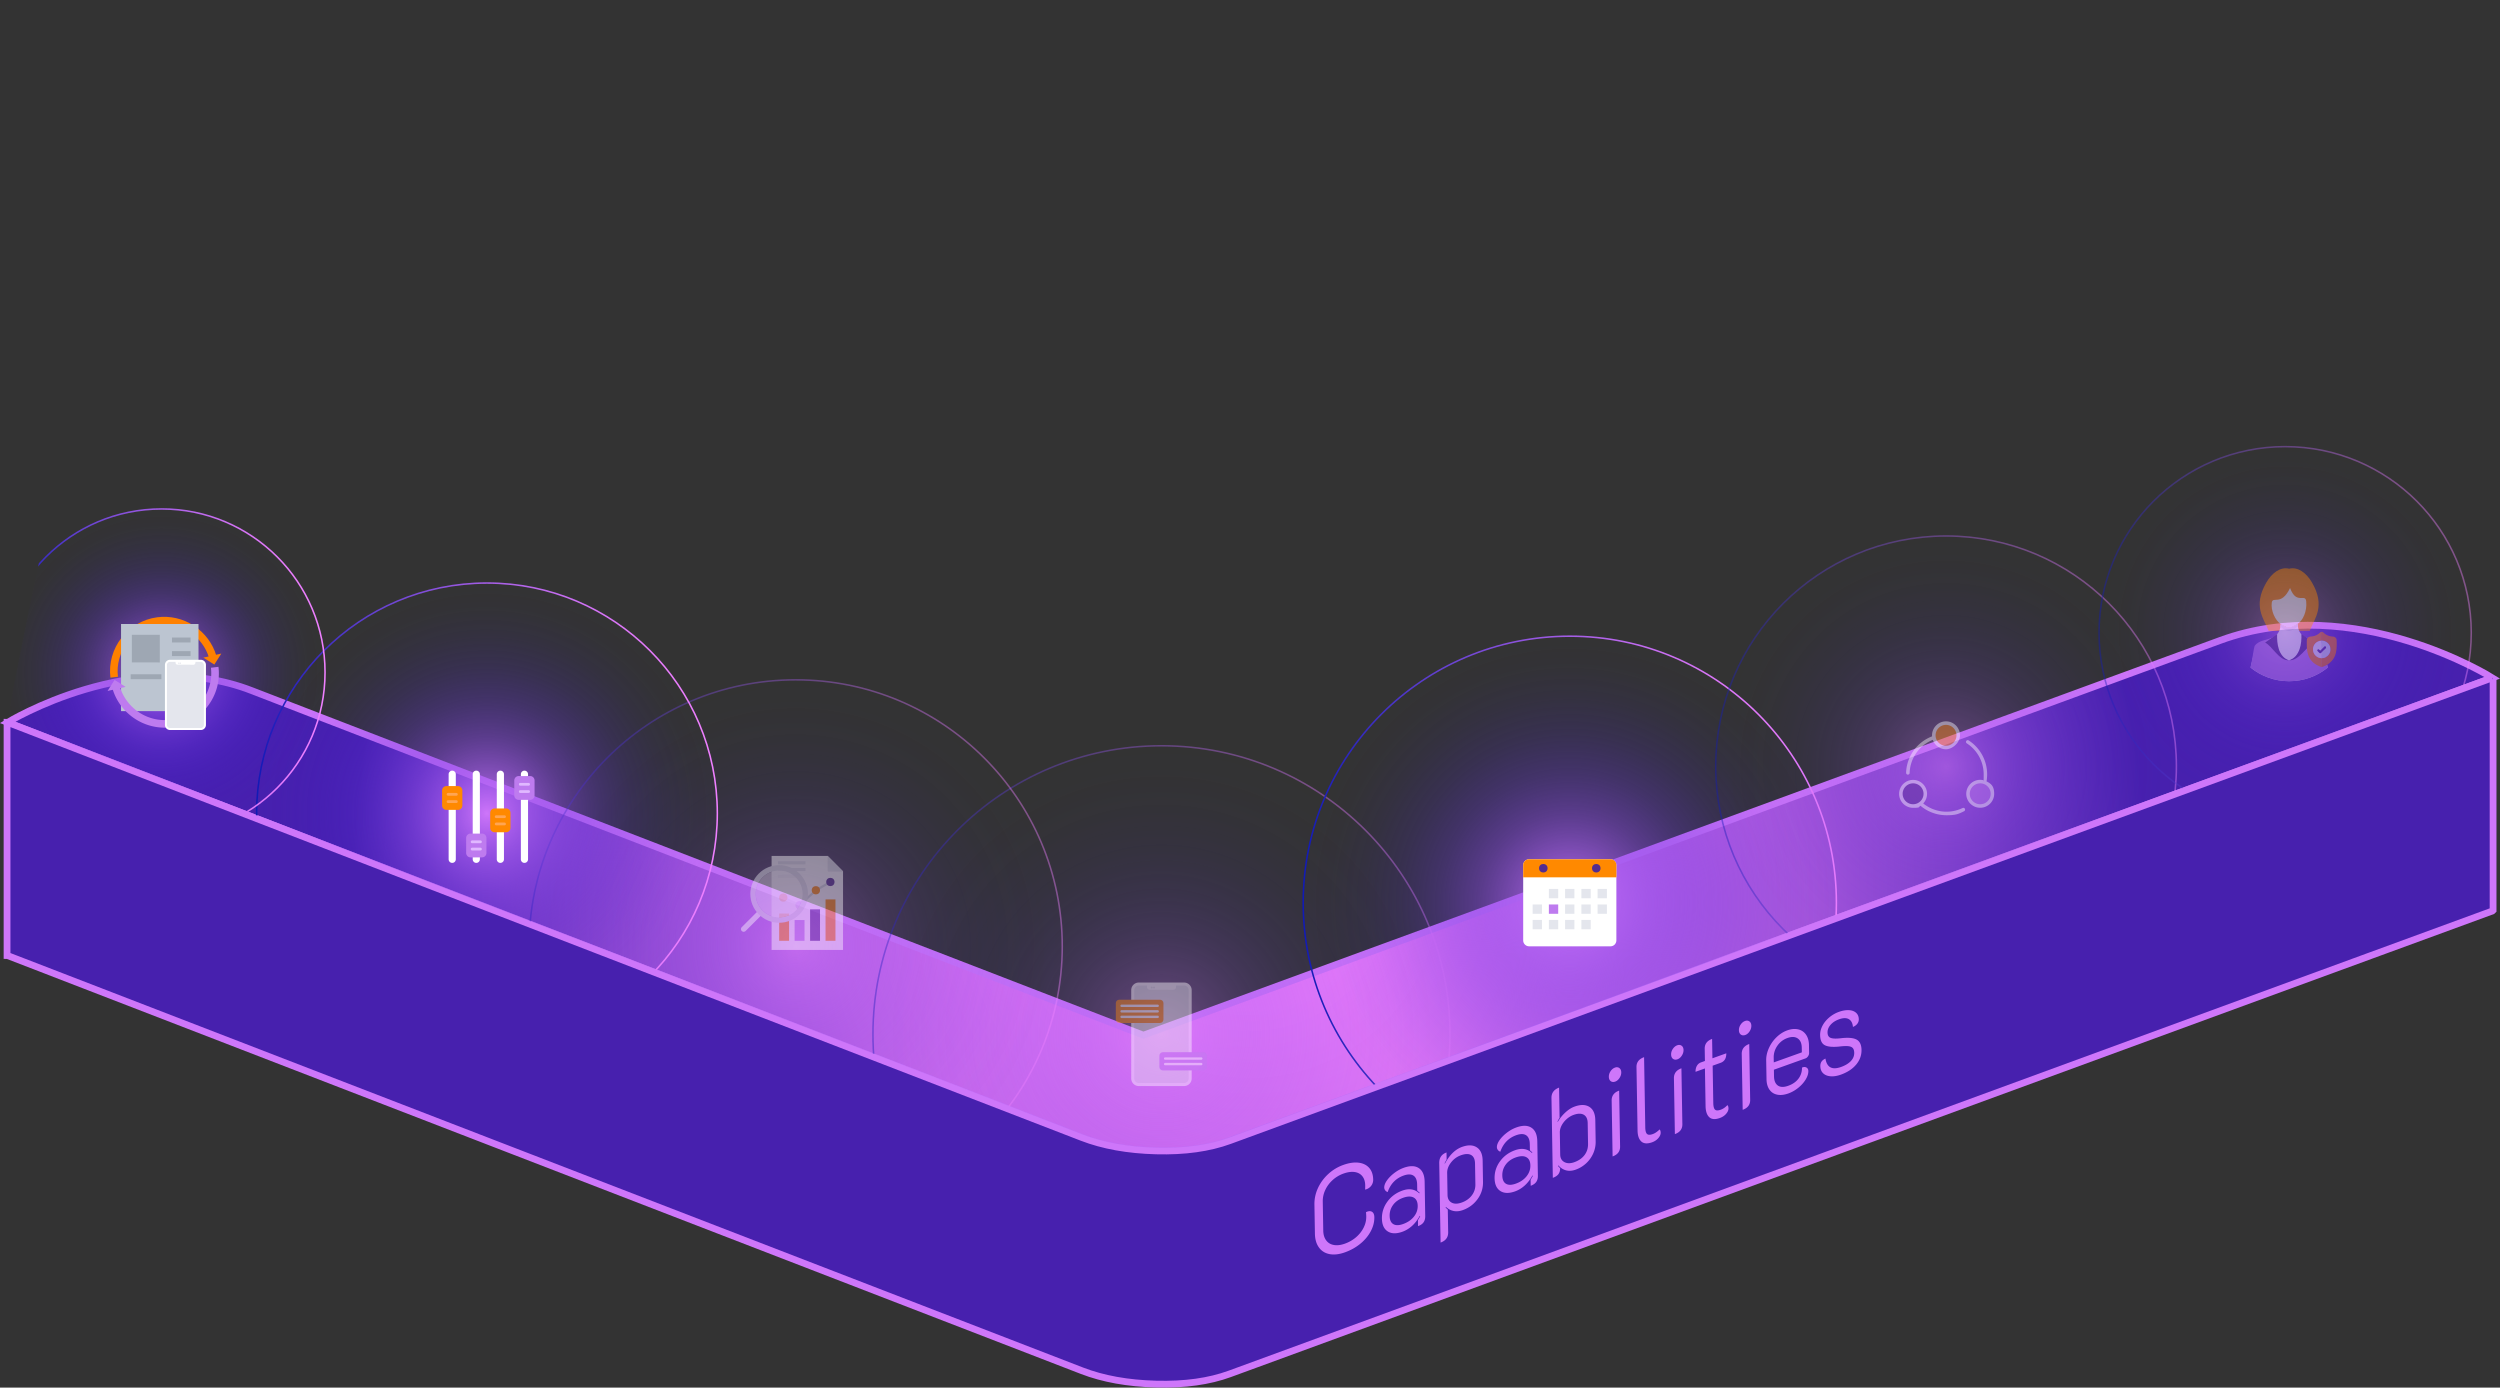 <svg id="Layer_1" xmlns="http://www.w3.org/2000/svg" xmlns:xlink="http://www.w3.org/1999/xlink" version="1.1" viewBox="0 0 1117.019 619.991"><rect x="0" y="0" width="1117.019" height="619.991" fill="#333333" stroke="none"/><defs><radialGradient id="radial-gradient" cx="558.502" cy="396.814" fx="558.502" fy="396.814" r="401.204" gradientUnits="userSpaceOnUse"><stop offset="0" stop-color="#ef80ff"/><stop offset=".133" stop-color="#ea7dfc"/><stop offset=".29" stop-color="#db74f5"/><stop offset=".459" stop-color="#c367ea"/><stop offset=".637" stop-color="#a254da"/><stop offset=".82" stop-color="#783cc5"/><stop offset="1" stop-color="#4720ae"/></radialGradient><radialGradient id="radial-gradient1" cx="518.953" cy="462.129" fx="518.953" fy="462.129" r="128.914" gradientUnits="userSpaceOnUse"><stop offset="0" stop-color="#ce76fa"/><stop offset=".018" stop-color="#c972f8" stop-opacity=".969"/><stop offset=".179" stop-color="#a25aee" stop-opacity=".716"/><stop offset=".337" stop-color="#8144e4" stop-opacity=".498"/><stop offset=".49" stop-color="#6533dd" stop-opacity=".319"/><stop offset=".635" stop-color="#5025d7" stop-opacity=".18"/><stop offset=".773" stop-color="#411bd3" stop-opacity=".081"/><stop offset=".898" stop-color="#3816d0" stop-opacity=".021"/><stop offset="1" stop-color="#3514d0" stop-opacity="0"/></radialGradient><radialGradient id="radial-gradient2" cx="355.507" cy="422.877" fx="355.507" fy="422.877" r="119.121" xlink:href="#radial-gradient1"/><radialGradient id="radial-gradient3" cx="217.585" cy="363.421" fx="217.585" fy="363.421" r="102.917" xlink:href="#radial-gradient1"/><radialGradient id="radial-gradient4" cx="72.201" cy="300.43" fx="72.201" fy="300.43" r="73.027" xlink:href="#radial-gradient1"/><radialGradient id="radial-gradient5" cx="701.396" cy="403.376" fx="701.396" fy="403.376" r="119.121" xlink:href="#radial-gradient1"/><radialGradient id="radial-gradient6" cx="869.518" cy="342.398" fx="869.518" fy="342.398" r="102.917" xlink:href="#radial-gradient1"/><radialGradient id="radial-gradient7" cx="1021.023" cy="282.714" fx="1021.023" fy="282.714" r="83.154" xlink:href="#radial-gradient1"/><linearGradient id="New_Gradient_Swatch_copy" data-name="New Gradient Swatch copy" x1="389.688" y1="462.129" x2="648.218" y2="462.129" gradientUnits="userSpaceOnUse"><stop offset="0" stop-color="#101ab5"/><stop offset=".075" stop-color="#2a25bd"/><stop offset=".261" stop-color="#6541d1"/><stop offset=".44" stop-color="#9657e1"/><stop offset=".608" stop-color="#bc69ee"/><stop offset=".762" stop-color="#d875f7"/><stop offset=".898" stop-color="#e97dfd"/><stop offset="1" stop-color="#ef80ff"/></linearGradient><linearGradient id="New_Gradient_Swatch_copy1" data-name="New Gradient Swatch copy" x1="236.035" y1="422.877" x2="474.979" y2="422.877" xlink:href="#New_Gradient_Swatch_copy"/><linearGradient id="New_Gradient_Swatch_copy2" data-name="New Gradient Swatch copy" x1="114.317" y1="363.421" x2="320.853" y2="363.421" xlink:href="#New_Gradient_Swatch_copy"/><linearGradient id="New_Gradient_Swatch_copy3" data-name="New Gradient Swatch copy" x1="-1.177" y1="300.43" x2="145.579" y2="300.43" xlink:href="#New_Gradient_Swatch_copy"/><linearGradient id="New_Gradient_Swatch_copy4" data-name="New Gradient Swatch copy" x1="581.925" y1="403.376" x2="820.868" y2="403.376" xlink:href="#New_Gradient_Swatch_copy"/><linearGradient id="New_Gradient_Swatch_copy5" data-name="New Gradient Swatch copy" x1="766.25" y1="342.398" x2="972.785" y2="342.398" xlink:href="#New_Gradient_Swatch_copy"/><linearGradient id="New_Gradient_Swatch_copy6" data-name="New Gradient Swatch copy" x1="937.518" y1="282.714" x2="1104.528" y2="282.714" xlink:href="#New_Gradient_Swatch_copy"/><clipPath id="clippath"><path d="M112.413 23.488 510.921 177.48 992.098 1.08c60.091-22.03 121.541 300.329 121.541 300.329L549.497 508.225c-9.206 3.375-20.147 4.901-32.858 4.569-12.672-.331-23.732-2.324-33.185-5.977L3.444 321.329S59.723 3.127 112.413 23.488z" style="fill:none"/></clipPath><style>.st1{fill:#9ea7b3}.st2{fill:#ff8100}.st12{opacity:.42}.st13{fill:#e0b8ff}.st17{isolation:isolate}.st18{fill:#4c2685}.st17,.st19{fill:#fff}.st20{fill:#ce76fa}.st21{fill:#532c8f}.st22{fill:#e4e6ed}.st25{fill:#ff8900}.st26{fill:#ffa553}.st29{fill:#be7bef}.st17{opacity:.5}</style></defs><path d="m112.374 308.536 398.508 153.992 481.177-176.4c60.091-22.03 121.541 16.718 121.541 16.718L549.458 509.662c-9.206 3.375-20.147 4.901-32.858 4.569-12.672-.331-23.732-2.324-33.185-5.977L3.404 322.766s56.279-34.591 108.969-14.23z" style="stroke:#ce76fa;stroke-width:3.035px;fill:url(#radial-gradient);stroke-miterlimit:10"/><path d="M1113.93 303.535v103.187l-.332.322L549.456 613.86c-9.206 3.375-20.147 4.901-32.858 4.569-12.672-.331-23.732-2.324-33.185-5.977L3.404 426.965l-.253-.009V322.757l.253.009 480.01 185.487c9.453 3.653 20.513 5.646 33.185 5.977 12.71.332 23.652-1.194 32.858-4.569l564.142-206.816" style="fill:#4720ae;stroke:#ce76fa;stroke-width:3.035px;stroke-miterlimit:10"/><g style="clip-path:url(#clippath)"><circle cx="518.953" cy="462.129" r="128.914" style="fill:url(#radial-gradient1);stroke:url(#New_Gradient_Swatch_copy);stroke-width:.702px;opacity:.42;stroke-miterlimit:10"/><circle cx="355.507" cy="422.877" r="119.121" style="stroke-width:.702px;opacity:.42;stroke-miterlimit:10;fill:url(#radial-gradient2);stroke:url(#New_Gradient_Swatch_copy1)"/><circle cx="217.585" cy="363.421" r="102.917" style="fill:url(#radial-gradient3);stroke:url(#New_Gradient_Swatch_copy2);stroke-width:.702px;stroke-miterlimit:10"/><circle cx="72.201" cy="300.43" r="73.027" style="fill:url(#radial-gradient4);stroke:url(#New_Gradient_Swatch_copy3);stroke-width:.702px;stroke-miterlimit:10"/><circle cx="701.396" cy="403.376" r="119.121" style="fill:url(#radial-gradient5);stroke:url(#New_Gradient_Swatch_copy4);stroke-width:.702px;stroke-miterlimit:10"/><circle cx="869.518" cy="342.398" r="102.917" style="fill:url(#radial-gradient6);stroke:url(#New_Gradient_Swatch_copy5);stroke-width:.702px;opacity:.42;stroke-miterlimit:10"/><circle cx="1021.023" cy="282.714" r="83.154" style="fill:url(#radial-gradient7);stroke:url(#New_Gradient_Swatch_copy6);stroke-width:.702px;opacity:.42;stroke-miterlimit:10"/><g class="st12"><path class="st25" d="M1013.634 281.862c-2.292-5.772-7.098-11.006-1.05-21.529 2.486-4.336 6.297-7.195 10.233-6.228 3.936-.967 7.733 1.892 10.233 6.228 6.048 10.523 1.243 15.756-1.05 21.529l-9.183.028-9.183-.028z"/><path class="st19" d="M1007.351 290.893c-.29.47-1.008 4.405-1.795 7.388 4.709 3.811 10.716 6.09 17.248 6.09s12.525-2.279 17.248-6.09c-.787-2.983-1.505-6.932-1.795-7.388-4.405-7.126-11.213-4.019-11.669-12.166 0 0-2.182 1.63-3.853 1.643s-3.701-1.547-3.701-1.547c-.47 8.148-7.278 4.958-11.683 12.069z"/><path class="st22" d="M1026.698 279.887a13.732 13.732 0 0 1-.124-1.146s-2.182 1.63-3.853 1.643c-1.671.014-3.701-1.547-3.701-1.547-.028.414-.069.801-.124 1.174.041.028.083.069.124.097.124.11 2.085 1.795 3.701 1.781 1.616.014 3.563-1.671 3.701-1.781.097-.069.193-.152.276-.221z"/><path class="st19" d="M1019.033 278.838c.124.097 2.085 1.547 3.701 1.533 1.616.014 3.563-1.436 3.701-1.533 2.444-1.422 4.447-5.62 3.991-10.164-.373-3.729-4.391 1.74-7.208-5.952-3.977 8.313-7.747 3.397-8.175 6.546-.483 3.48 1.478 7.858 3.991 9.57z"/><path class="st29" d="M1015.83 284.665c-2.403 1.284-6.794 1.326-8.465 4.005-.29.47-1.022 6.2-1.823 9.584 4.723 3.825 10.73 6.118 17.275 6.118s12.553-2.292 17.275-6.118c-.801-3.383-1.63-9.073-1.823-9.584-1.105-2.803-6.256-2.914-8.658-4.212-3.756 13.575-9.335 14.5-13.782.207z"/><path class="st18" d="M1017.432 283.312c-.152 4.226.566 10.205 5.303 11.724-4.46.193-7.347-6.242-10.647-7.927l5.344-3.798z"/><path class="st18" d="M1028.286 283.312c.166 4.226-.594 10.205-5.565 11.724 4.681.193 7.719-6.242 11.186-7.927l-5.62-3.798z"/><g><path class="st25" d="M1037.386 298.005a.69.69 0 0 1-.331-.041c-1.519-.539-2.9-1.284-4.019-2.472a7.587 7.587 0 0 1-1.685-2.831c-.4-1.174-.58-2.375-.635-3.604a45.425 45.425 0 0 1 0-3.066c.028-.787.704-1.491 1.491-1.547.801-.069 1.588-.18 2.334-.47a6.381 6.381 0 0 0 1.989-1.257c.235-.221.483-.414.842-.4.069.069.055.152.055.235v3.466c0 .069 0 .124-.028.193-.041.083-.124.069-.193.097-.456.028-.911.11-1.326.29-1.16.511-1.933 1.353-2.251 2.582-.359 1.395-.028 2.638.98 3.687.69.704 1.519 1.077 2.499 1.146.028 0 .055 0 .083.014.069.028.152.014.193.097.028.083.028.166.028.262v3.356c.028.069.055.18-.028.262z"/><path d="M1037.386 286.226v-3.908c.318-.028.552.138.773.345.953.911 2.085 1.45 3.369 1.671.331.055.677.083 1.022.11.815.083 1.464.787 1.491 1.616.028 1.022.055 2.044 0 3.066-.097 1.56-.331 3.079-1.036 4.488-.704 1.409-2.099 2.859-3.742 3.687-.47.235-.967.442-1.464.621-.138.055-.276.097-.428.069v-3.908c.11-.083.249-.069.373-.083a3.786 3.786 0 0 0 2.458-1.215c.552-.58.884-1.27.994-2.058.166-1.201-.138-2.265-.953-3.176a3.77 3.77 0 0 0-2.002-1.174c-.221-.055-.47-.055-.69-.097-.055 0-.124 0-.166-.055z" style="fill:#f57900"/><path d="M1037.386 286.226c.884.041 1.699.276 2.389.842.898.718 1.395 1.643 1.491 2.789.166 1.989-1.174 3.729-3.107 4.143-.249.055-.525.055-.773.097a.793.793 0 0 0-.18-.028c.11-.083.124-.193.124-.318v-2.03c0-.083 0-.18.014-.262 0-.014 0-.041.014-.055.028-.083.097-.138.152-.193l1.56-1.56c.055-.055.097-.097.138-.152a.424.424 0 0 0-.097-.525.389.389 0 0 0-.539.014c-.318.304-.621.621-.939.939s-.083.097-.138.124c-.069.041-.11.028-.124-.055-.028-.097-.014-.193-.014-.304v-3.107c0-.124-.014-.235-.124-.331a.88.88 0 0 0 .152-.028z" style="fill:#dbe7ed"/><path d="M1037.207 286.267c.152-.014.193.055.18.207v3.59c.014.014.014.028.014.041-.18.221-.4.414-.594.621-.083.083-.166.069-.249-.014-.138-.138-.262-.276-.414-.4-.262-.221-.621-.11-.69.235a.423.423 0 0 0 .11.359c.262.29.539.566.829.829.166.152.4.152.58 0 .083-.069.166-.166.249-.249s.083-.11.166-.083v2.458c0 .152-.028.221-.18.207-1.491-.014-2.955-1.063-3.48-2.513-.704-1.947.124-4.032 1.961-4.916.483-.235.98-.373 1.519-.373z" style="fill:#fbfbfb"/><path class="st21" d="M1037.386 291.39c-.11.11-.235.221-.345.318-.235.221-.483.221-.704 0s-.525-.511-.773-.787c-.276-.29-.152-.704.221-.787.152-.041.29.014.4.124s.276.262.414.414c.069.083.124.083.193 0 .193-.207.4-.387.594-.594.055.055.055.124.055.193v.856a.409.409 0 0 1-.055.221v.041z"/><path class="st21" d="M1037.386 291.349v-1.284c.373-.359.732-.732 1.105-1.091a.472.472 0 0 1 .497-.124c.18.069.276.207.304.387.014.11-.014.235-.083.304-.608.608-1.188 1.229-1.823 1.809z"/></g></g><g id="Layer_1-2"><path class="st2" d="M49.335 302.786c-1.602-13.16 7.788-25.271 20.949-26.983 5.717-.746 11.545.608 16.406 3.811 4.806 3.162 8.355 7.913 9.97 13.354l-3.259.967c-1.395-4.681-4.447-8.755-8.576-11.489-4.184-2.748-9.183-3.922-14.099-3.273-5.455.704-10.343 3.521-13.754 7.913-3.411 4.391-4.93 9.818-4.267 15.287l-3.369.414z"/><path class="st2" d="m98.883 292.015-8.051 1.823 4.93 3.107 3.121-4.93z"/><path d="M54.085 278.813h34.606v38.915H54.085v-38.915z" style="fill:#bcc5d1"/><path class="st29" d="M73.584 325.13a24.276 24.276 0 0 1-13.326-4.005c-4.806-3.162-8.355-7.913-9.97-13.354l3.259-.967c1.395 4.681 4.447 8.755 8.576 11.489 4.184 2.748 9.183 3.922 14.099 3.273 5.455-.704 10.343-3.521 13.754-7.927 3.411-4.391 4.93-9.818 4.267-15.287l3.369-.414c.773 6.352-.98 12.663-4.944 17.773-3.963 5.109-9.653 8.382-16.005 9.211a23.07 23.07 0 0 1-3.079.193v.014z"/><path class="st29" d="m48.064 308.725 8.051-1.823-4.93-3.107-3.121 4.93z"/><g><path class="st1" d="M58.905 283.633h12.497v12.346H58.905v-12.346zM76.843 284.862h8.299v2.209h-8.299v-2.209zM76.843 290.924h8.299v2.209h-8.299v-2.209zM58.38 301.267h13.74v2.209H58.38v-2.209z"/></g><g><path class="st22" d="M89.727 325.738h-13.74a1.845 1.845 0 0 1-1.837-1.837v-26.804c0-1.008.829-1.837 1.837-1.837h13.74c1.008 0 1.837.829 1.837 1.837v26.804a1.845 1.845 0 0 1-1.837 1.837z"/><path class="st19" d="M86.413 296.973h-7.112a.843.843 0 0 1-.856-.856v-.856h8.838v.856a.855.855 0 0 1-.87.856z"/><path class="st17" d="M85.419 295.247v.856a.843.843 0 0 1-.856.856H86.4a.843.843 0 0 0 .856-.856v-.856h-1.837z"/><path class="st22" d="M79.909 296.614a.291.291 0 0 1-.29-.29c0-.166.138-.29.29-.29.166 0 .29.138.29.29 0 .166-.138.29-.29.29zM80.599 296.614a.291.291 0 0 1-.29-.29c0-.166.138-.29.29-.29.166 0 .29.138.29.29 0 .166-.138.29-.29.29z"/><path class="st19" d="M89.727 294.791h-13.74a2.296 2.296 0 0 0-2.292 2.292v26.804a2.296 2.296 0 0 0 2.292 2.292h13.74a2.296 2.296 0 0 0 2.292-2.292v-26.79a2.287 2.287 0 0 0-2.292-2.292v-.014zm1.367 29.11c0 .76-.621 1.381-1.381 1.381h-13.74c-.76 0-1.381-.621-1.381-1.381v-26.79c0-.76.621-1.381 1.381-1.381h13.74c.76 0 1.381.621 1.381 1.381v26.804-.014z"/><path class="st22" d="M87.09 324.66h-8.465a.175.175 0 0 1-.18-.18c0-.11.083-.18.18-.18h8.465c.11 0 .18.083.18.18 0 .11-.083.18-.18.18z"/></g></g><g class="st12"><circle class="st21" cx="854.779" cy="354.675" r="5.455"/><circle class="st29" cx="884.773" cy="354.675" r="5.455"/><circle class="st25" cx="869.5" cy="328.548" r="5.455"/><path class="st19" d="M877.951 361.386a.786.786 0 0 0-1.05-.359 16.529 16.529 0 0 1-17.593-2.044 6.192 6.192 0 0 0 1.712-4.281c0-3.439-2.803-6.242-6.242-6.242s-6.242 2.803-6.242 6.242 2.803 6.242 6.242 6.242 2.334-.345 3.287-.939c3.259 2.748 7.36 4.253 11.655 4.253s5.399-.608 7.858-1.795a.786.786 0 0 0 .359-1.05l.014-.028zm-27.839-6.711c0-2.569 2.099-4.668 4.668-4.668s4.668 2.099 4.668 4.668-2.099 4.668-4.668 4.668-4.668-2.099-4.668-4.668zM851.672 345.298a.788.788 0 0 0 .76.815h.028a.781.781 0 0 0 .787-.76 16.491 16.491 0 0 1 7.996-13.616 16.23 16.23 0 0 1 2.348-1.174c.842 2.458 3.176 4.226 5.897 4.226s6.242-2.803 6.242-6.242-2.803-6.242-6.242-6.242-6.242 2.803-6.242 6.242 0 .304.014.456c-.98.387-1.947.856-2.845 1.395a18.031 18.031 0 0 0-8.755 14.9h.014zM869.5 323.88c2.569 0 4.668 2.099 4.668 4.668s-2.099 4.668-4.668 4.668-4.668-2.099-4.668-4.668 2.085-4.668 4.668-4.668zM884.773 348.433c-3.439 0-6.242 2.803-6.242 6.242s2.803 6.242 6.242 6.242 6.242-2.803 6.242-6.242-1.381-4.529-3.411-5.551c.18-1.022.262-2.058.262-3.107a18.044 18.044 0 0 0-8.244-15.19.779.779 0 0 0-1.077.235c-.221.359-.124.856.235 1.077 4.723 3.066 7.54 8.244 7.54 13.878s-.069 1.712-.193 2.569a6.109 6.109 0 0 0-1.34-.152h-.014zm4.668 6.242c0 2.569-2.099 4.668-4.668 4.668s-4.668-2.099-4.668-4.668 2.099-4.668 4.668-4.668 4.668 2.099 4.668 4.668z"/></g><g class="st12"><path class="st19" d="M369.938 382.447v6.766h6.739v35.214H344.75v-41.98h25.188z"/><path class="st22" d="m369.938 382.447 6.739 6.766h-6.739v-6.766zM347.636 384.822h12.263v1.381h-12.263zM347.636 387.832h12.263v1.381h-12.263zM347.636 390.843h8.037v1.381h-8.037z"/><path class="st25" d="M368.861 401.862h4.433v18.505h-4.433z"/><path class="st21" d="M361.956 406.295h4.433v14.058h-4.433z"/><path class="st29" d="M355.038 411.101h4.433v9.252h-4.433z"/><path class="st25" d="M348.133 408.16h4.433v12.207h-4.433z"/><path style="isolation:isolate;fill:#2b4b60;opacity:.2" d="m357.344 405.039-7.568-3.536.428-.897 6.974 3.245 7.126-6.504 6.476-3.715.497.87-6.435 3.673-7.498 6.864z"/><g><circle class="st21" cx="371.015" cy="394.074" r="1.85"/><circle class="st25" cx="364.538" cy="397.775" r="1.85"/><circle class="st29" cx="357.261" cy="404.445" r="1.85"/><circle class="st25" cx="349.983" cy="401.048" r="1.85"/></g><g><path class="st19" d="M331.424 415.976a1.216 1.216 0 0 1 0-1.712l7.954-7.954 1.712 1.712-7.954 7.954c-.47.47-1.243.47-1.712 0z"/><path class="st22" d="M357.233 408.532c5.027-5.027 5.027-13.188 0-18.215-5.027-5.027-13.188-5.027-18.215 0-5.027 5.027-5.027 13.188 0 18.215 5.027 5.027 13.188 5.027 18.215 0zm-16.502-1.712c-4.074-4.074-4.074-10.702 0-14.776s10.702-4.074 14.776 0 4.074 10.702 0 14.776-10.702 4.074-14.776 0z"/><path d="M340.731 406.82c-4.074-4.074-4.074-10.702 0-14.776s10.702-4.074 14.776 0 4.074 10.702 0 14.776-10.702 4.074-14.776 0z" style="opacity:.7;fill:#fff;isolation:isolate"/></g></g><path class="st19" d="M200.454 345.876a1.603 1.603 0 0 1 3.204 0v38.128a1.603 1.603 0 0 1-3.204 0v-38.128z"/><path class="st25" d="M204.625 361.867h-5.137a1.96 1.96 0 0 1-1.961-1.961v-6.711a1.96 1.96 0 0 1 1.961-1.961h5.137a1.96 1.96 0 0 1 1.961 1.961v6.711a1.96 1.96 0 0 1-1.961 1.961z"/><path class="st19" d="M211.212 372.265v-26.39a1.603 1.603 0 0 1 3.204 0v38.128a1.603 1.603 0 0 1-3.204 0v-11.752.014z"/><path class="st29" d="M215.382 383.078h-5.137a1.96 1.96 0 0 1-1.961-1.961v-6.711a1.96 1.96 0 0 1 1.961-1.961h5.137a1.96 1.96 0 0 1 1.961 1.961v6.711a1.96 1.96 0 0 1-1.961 1.961z"/><path class="st19" d="M221.969 361.204v-15.328a1.603 1.603 0 0 1 3.204 0v38.128a1.603 1.603 0 0 1-3.204 0v-22.813.014z"/><path class="st25" d="M226.126 371.851h-5.137a1.96 1.96 0 0 1-1.961-1.961v-6.711a1.96 1.96 0 0 1 1.961-1.961h5.137a1.96 1.96 0 0 1 1.961 1.961v6.711a1.96 1.96 0 0 1-1.961 1.961z"/><path class="st19" d="M232.727 346.649v-.773a1.603 1.603 0 0 1 3.204 0v38.128a1.603 1.603 0 0 1-3.204 0V346.65z"/><path class="st29" d="M236.884 357.379h-5.137a1.96 1.96 0 0 1-1.961-1.961v-6.711a1.96 1.96 0 0 1 1.961-1.961h5.137a1.96 1.96 0 0 1 1.961 1.961v6.711a1.96 1.96 0 0 1-1.961 1.961z"/><path class="st26" d="M203.921 354.299h-3.742c-.801 0-.801 1.243 0 1.243h3.742c.801 0 .801-1.243 0-1.243zM203.921 357.544h-3.742c-.801 0-.801 1.243 0 1.243h3.742c.801 0 .801-1.243 0-1.243z"/><path class="st13" d="M214.678 375.51h-3.742c-.801 0-.801 1.243 0 1.243h3.742c.801 0 .801-1.243 0-1.243zM214.678 378.756h-3.742c-.801 0-.801 1.243 0 1.243h3.742c.801 0 .801-1.243 0-1.243z"/><path class="st26" d="M225.436 364.283h-3.742c-.801 0-.801 1.243 0 1.243h3.742c.801 0 .801-1.243 0-1.243zM225.436 367.529h-3.742c-.801 0-.801 1.243 0 1.243h3.742c.801 0 .801-1.243 0-1.243z"/><path class="st13" d="M236.193 349.811h-3.742c-.801 0-.801 1.243 0 1.243h3.742c.801 0 .801-1.243 0-1.243zM236.193 353.056h-3.742c-.801 0-.801 1.243 0 1.243h3.742c.801 0 .801-1.243 0-1.243z"/><g class="st12"><path class="st22" d="M529.065 484.587h-20.237a2.721 2.721 0 0 1-2.715-2.715v-39.487a2.721 2.721 0 0 1 2.715-2.715h20.237a2.721 2.721 0 0 1 2.715 2.715v39.487a2.721 2.721 0 0 1-2.715 2.715z"/><path class="st19" d="M524.184 442.208h-10.475a1.258 1.258 0 0 1-1.261-1.261v-1.261h13.011v1.261c0 .699-.562 1.261-1.261 1.261h-.014z"/><path class="st17" d="M522.73 439.672v1.261c0 .699-.562 1.261-1.261 1.261h2.715c.699 0 1.261-.562 1.261-1.261v-1.261h-2.715z"/><path class="st22" d="M514.614 441.673a.427.427 0 0 1-.425-.425c0-.233.192-.425.425-.425.233 0 .425.192.425.425a.427.427 0 0 1-.425.425zM515.628 441.673a.427.427 0 0 1-.425-.425c0-.233.192-.425.425-.425.233 0 .425.192.425.425a.427.427 0 0 1-.425.425z"/><path class="st19" d="M529.065 439h-20.237a3.394 3.394 0 0 0-3.387 3.387v39.487a3.394 3.394 0 0 0 3.387 3.387h20.237a3.394 3.394 0 0 0 3.387-3.387v-39.487a3.394 3.394 0 0 0-3.387-3.387zm2.029 42.873a2.034 2.034 0 0 1-2.029 2.029h-20.237a2.034 2.034 0 0 1-2.029-2.029v-39.487c0-1.124.919-2.029 2.029-2.029h20.237c1.124 0 2.029.919 2.029 2.029v39.487z"/><path class="st22" d="M525.185 482.997h-12.477a.26.26 0 1 1 0-.522h12.477a.26.26 0 1 1 0 .522z"/><g><path class="st25" d="M518.302 457.07h-18.208c-.85 0-1.536-.686-1.536-1.536v-7.321c0-.85.686-1.536 1.536-1.536h18.208c.85 0 1.536.686 1.536 1.536v7.321c0 .85-.686 1.536-1.536 1.536z"/><path class="st19" d="M517.287 449.941h-16.179a.536.536 0 0 1 0-1.07h16.179a.536.536 0 0 1 0 1.07zM517.287 452.409h-16.179a.536.536 0 0 1 0-1.07h16.179a.536.536 0 0 1 0 1.07zM517.287 454.877h-16.179a.536.536 0 0 1 0-1.07h16.179a.536.536 0 0 1 0 1.07z"/><g><path class="st29" d="M537.771 478.267h-18.208c-.85 0-1.536-.686-1.536-1.536v-5.059c0-.85.686-1.536 1.536-1.536h18.208c.85 0 1.536.686 1.536 1.536v5.059c0 .85-.686 1.536-1.536 1.536z"/><path class="st19" d="M536.756 473.509h-16.179a.536.536 0 0 1 0-1.07h16.179a.536.536 0 0 1 0 1.07zM536.756 475.977h-16.179a.536.536 0 0 1 0-1.07h16.179a.536.536 0 0 1 0 1.07z"/></g></g></g><g><path class="st19" d="M719.583 422.819h-36.374a2.646 2.646 0 0 1-2.638-2.638v-33.612a2.646 2.646 0 0 1 2.638-2.638h36.36a2.646 2.646 0 0 1 2.638 2.638v33.557c.014 1.478-1.146 2.693-2.624 2.693z"/><path class="st25" d="M722.221 392.011v-5.441a2.611 2.611 0 0 0-2.638-2.638h-36.374a2.611 2.611 0 0 0-2.638 2.638v5.441h41.649z"/><path class="st22" d="M692.047 397.189h4.17v4.17h-4.17zM699.284 397.189h4.17v4.17h-4.17zM706.575 397.189h4.17v4.17h-4.17zM713.811 397.189h4.17v4.17h-4.17zM684.797 404.122h4.17v4.17h-4.17z"/><path class="st29" d="M692.047 404.122h4.17v4.17h-4.17z"/><g><path class="st22" d="M699.284 404.122h4.17v4.17h-4.17zM706.575 404.122h4.17v4.17h-4.17zM713.811 404.122h4.17v4.17h-4.17zM684.797 411.04h4.17v4.17h-4.17zM692.047 411.04h4.17v4.17h-4.17zM699.284 411.04h4.17v4.17h-4.17zM706.575 411.04h4.17v4.17h-4.17z"/></g><g><circle class="st21" cx="713.231" cy="387.937" r="1.906"/><circle class="st21" cx="689.562" cy="387.937" r="1.906"/></g></g></g><g><path class="st20" d="M594.065 560.347c-2.022-.39-3.61-1.38-4.762-2.976-1.152-1.595-1.75-3.662-1.793-6.202l-.218-12.953c-.042-2.54.479-4.991 1.565-7.351 1.085-2.36 2.614-4.45 4.583-6.271a19.677 19.677 0 0 1 6.777-4.098c2.548-.913 4.824-1.245 6.83-.997 2.004.251 3.581 1.027 4.728 2.331 1.148 1.305 1.739 3.045 1.776 5.223a4.35 4.35 0 0 1-.799 2.642c-.55.78-1.307 1.344-2.269 1.688l-.561.146c.056-.384.077-1.03.061-1.938-.028-1.669-.458-3.021-1.287-4.057-.831-1.034-1.974-1.654-3.431-1.863-1.458-.208-3.118.021-4.983.689a14.335 14.335 0 0 0-4.874 2.924c-1.416 1.293-2.509 2.771-3.278 4.433-.769 1.663-1.139 3.384-1.109 5.162l.218 12.953c.03 1.778.46 3.229 1.292 4.354.832 1.127 1.978 1.82 3.436 2.083 1.457.263 3.103.064 4.937-.593 1.895-.679 3.566-1.642 5.015-2.892 1.448-1.249 2.573-2.683 3.375-4.303.8-1.619 1.187-3.281 1.158-4.987a19.289 19.289 0 0 0-.125-1.872l.512-.237c.963-.345 1.737-.295 2.323.152s.888 1.216.906 2.304c.036 2.104-.492 4.192-1.583 6.262s-2.638 3.93-4.642 5.578c-2.004 1.649-4.296 2.937-6.875 3.86-2.58.924-4.88 1.192-6.903.804zM620.036 550.192c-1.676-1.077-2.535-2.979-2.581-5.701-.046-2.757.763-5.282 2.428-7.577 1.665-2.294 3.896-3.941 6.693-4.943 3.045-1.091 5.568-.683 7.57 1.229l.185-.23c-.509-.475-.874-.8-1.096-.977l-.046-2.721c-.033-1.96-.579-3.288-1.638-3.985s-2.537-.708-4.432-.028c-3.449 1.235-5.815 3.69-7.097 7.362a2.141 2.141 0 0 1-1.091-.759 2.07 2.07 0 0 1-.444-1.265c-.016-.943.389-2.002 1.213-3.172.824-1.172 1.915-2.275 3.273-3.309 1.358-1.035 2.767-1.813 4.228-2.337 2.828-1.013 5.079-.962 6.755.153 1.675 1.115 2.538 3.142 2.587 6.081l.258 15.348c.019 1.126-.231 2.055-.75 2.789-.519.733-1.337 1.301-2.457 1.701l-.045-2.668c.577-.973.912-1.567 1.002-1.782l-.19-.149c-.939 1.759-2.072 3.242-3.395 4.446-1.324 1.205-2.778 2.091-4.363 2.659-2.703.969-4.893.913-6.567-.166zm11.705-6.576c1.164-1.457 1.73-3.075 1.7-4.854-.031-1.814-.63-3.04-1.797-3.682-1.167-.64-2.761-.599-4.78.126-1.896.679-3.371 1.736-4.425 3.173-1.054 1.438-1.566 3.062-1.536 4.876s.574 3.044 1.633 3.687c1.058.642 2.519.629 4.383-.039 2.051-.735 3.658-1.83 4.821-3.287zM643.062 519.71c-.041-2.395 1.042-3.987 3.249-4.777l.052 3.103-.909 1.692.144.168c2.091-3.887 4.644-6.371 7.658-7.452 2.703-.968 4.9-.897 6.592.212 1.69 1.11 2.56 3.08 2.608 5.91l.16 9.524c.048 2.83-.761 5.393-2.426 7.687-1.666 2.294-3.866 3.932-6.599 4.911-2.859 1.024-5.384.541-7.574-1.449l-.088.306c.254.274.572.581.953.918l.17 10.124c.038 2.25-1.094 3.786-3.393 4.61l-.597-35.486zm14.567 14.383c1.084-1.446 1.612-3.078 1.582-4.894l-.157-9.306c-.032-1.887-.6-3.152-1.705-3.798-1.105-.645-2.652-.61-4.64.103-1.741.623-3.2 1.693-4.377 3.211-1.178 1.518-1.753 3.074-1.727 4.671l.166 9.851c.027 1.598.624 2.725 1.792 3.384 1.167.658 2.684.652 4.548-.016 1.927-.69 3.433-1.759 4.519-3.206zM670.373 532.155c-1.676-1.077-2.535-2.979-2.581-5.7-.046-2.757.763-5.283 2.428-7.577 1.665-2.295 3.896-3.942 6.693-4.944 3.045-1.091 5.568-.683 7.57 1.229l.184-.23c-.509-.475-.874-.8-1.095-.977l-.046-2.721c-.033-1.96-.579-3.288-1.638-3.985-1.059-.697-2.537-.707-4.432-.028-3.449 1.235-5.815 3.69-7.097 7.362a2.137 2.137 0 0 1-1.091-.759 2.07 2.07 0 0 1-.444-1.265c-.016-.943.389-2.002 1.213-3.172.824-1.172 1.915-2.274 3.273-3.309 1.358-1.035 2.767-1.812 4.228-2.336 2.827-1.014 5.079-.963 6.755.152 1.675 1.116 2.538 3.143 2.587 6.082l.258 15.348c.019 1.125-.231 2.054-.75 2.788-.519.733-1.338 1.301-2.457 1.702l-.045-2.668c.577-.974.912-1.568 1.001-1.783l-.19-.149c-.939 1.759-2.072 3.242-3.395 4.446-1.325 1.205-2.778 2.091-4.363 2.659-2.704.969-4.893.913-6.567-.166zm11.706-6.575c1.163-1.458 1.73-3.075 1.7-4.854-.03-1.814-.63-3.04-1.797-3.683-1.167-.64-2.761-.598-4.78.126-1.896.679-3.371 1.737-4.425 3.173-1.055 1.438-1.566 3.062-1.536 4.876.03 1.814.574 3.044 1.633 3.687 1.058.642 2.519.629 4.383-.039 2.051-.734 3.658-1.83 4.821-3.286zM693.213 490.57c-.019-1.124.262-2.073.843-2.849.581-.772 1.431-1.36 2.549-1.762l.227 13.498c-.427.665-.73 1.192-.911 1.585l.098.239a18.18 18.18 0 0 1 3.399-4.229c1.354-1.252 2.73-2.128 4.129-2.63 2.733-.979 4.946-.923 6.638.168 1.69 1.092 2.56 3.053 2.607 5.883l.16 9.524a12.58 12.58 0 0 1-1.06 5.309 13.304 13.304 0 0 1-3.16 4.444 13.546 13.546 0 0 1-4.711 2.865c-3.015 1.08-5.604.438-7.77-1.925l-.136.269.955 1.025c.018 1.054-.233 1.928-.752 2.624-.521.698-1.355 1.253-2.504 1.665l-.6-35.705zm14.777 25.506c1.07-1.424 1.589-3.08 1.558-4.967l-.157-9.307c-.03-1.814-.606-3.049-1.727-3.708-1.122-.656-2.645-.64-4.571.051-1.118.4-2.156 1.027-3.11 1.881s-1.704 1.807-2.249 2.858c-.545 1.055-.809 2.089-.792 3.104l.166 9.851c.027 1.598.647 2.726 1.863 3.386 1.213.659 2.691.677 4.432.054 1.988-.713 3.517-1.78 4.588-3.203zM719.697 483.08c-.555-.404-.839-1.06-.854-1.967-.015-.871.245-1.704.779-2.497.533-.794 1.188-1.329 1.965-1.607.746-.268 1.396-.199 1.949.204.554.404.838 1.042.853 1.913.015.87-.245 1.713-.778 2.523-.533.812-1.173 1.352-1.918 1.619-.777.278-1.442.215-1.996-.188zm.404 8.697c-.037-2.177 1.079-3.671 3.347-4.484l.42 24.981c.036 2.142-1.08 3.619-3.348 4.432l-.419-24.929zM733.373 510.045c-1.095-.977-1.662-2.625-1.701-4.947l-.476-28.303c-.036-2.141 1.095-3.623 3.395-4.447l.527 31.35c.025 1.524.292 2.516.8 2.973.507.456 1.368.467 2.58.032a6.713 6.713 0 0 0 1.557-.831 9.812 9.812 0 0 0 1.456-1.232c.317.287.482.776.494 1.464.013.764-.333 1.563-1.038 2.399-.706.836-1.633 1.461-2.782 1.873-2.113.757-3.716.647-4.812-.33zM747.522 473.109c-.555-.403-.839-1.06-.854-1.967-.015-.871.245-1.703.779-2.497.533-.793 1.188-1.329 1.965-1.607.746-.267 1.396-.199 1.949.205.554.403.838 1.041.853 1.912.015.87-.245 1.713-.778 2.524s-1.173 1.352-1.918 1.618c-.777.278-1.442.216-1.996-.188zm.404 8.697c-.037-2.177 1.079-3.671 3.347-4.483l.42 24.981c.036 2.142-1.08 3.618-3.348 4.431l-.419-24.929zM763.715 499.173c-1.064-.987-1.616-2.642-1.655-4.964l-.283-16.819-4.195 1.503c-.018-1.051.186-1.945.612-2.683.425-.735 1.026-1.243 1.803-1.521l1.771-.635-.091-5.443c-.036-2.141 1.064-3.612 3.301-4.414l.146 8.654 6.199-2.221c.037 2.214-.814 3.631-2.555 4.254l-3.542 1.27.28 16.655c.025 1.524.283 2.519.776 2.98.493.462 1.345.476 2.557.041 1.087-.39 2.076-1.072 2.966-2.048.316.253.481.74.494 1.465.013.764-.333 1.563-1.038 2.399-.706.836-1.648 1.467-2.828 1.89-2.083.746-3.655.625-4.719-.363zM777.818 462.253c-.555-.404-.839-1.06-.854-1.967-.015-.871.245-1.703.779-2.497.533-.794 1.188-1.329 1.965-1.607.746-.267 1.396-.199 1.95.204.553.404.838 1.042.853 1.913.015.87-.246 1.713-.778 2.523-.534.812-1.173 1.353-1.919 1.619-.777.278-1.442.216-1.996-.188zm.404 8.698c-.037-2.177 1.079-3.671 3.347-4.484l.42 24.982c.036 2.141-1.08 3.618-3.348 4.431l-.419-24.929zM794.048 489.099c-1.476-.312-2.628-1.066-3.461-2.265-.833-1.197-1.266-2.74-1.297-4.628l-.141-8.381c-.031-1.851.375-3.702 1.22-5.558a15.767 15.767 0 0 1 3.435-4.871c1.446-1.394 3.039-2.402 4.779-3.026 1.74-.623 3.347-.77 4.823-.441 1.475.33 2.644 1.105 3.509 2.329.864 1.223 1.313 2.778 1.345 4.665l.061 3.592c.008.473-.149.948-.469 1.428-.32.48-.698.798-1.132.954l-14.123 5.061.049 2.938c.033 1.959.603 3.334 1.71 4.123 1.107.789 2.656.828 4.644.115 2.02-.724 3.557-1.803 4.612-3.24 1.054-1.436 1.566-3.061 1.535-4.875.745-.34 1.4-.356 1.969-.049.567.309.858.842.871 1.604.02 1.161-.381 2.419-1.203 3.771-.822 1.354-1.926 2.589-3.314 3.707-1.388 1.117-2.858 1.955-4.412 2.512-1.864.668-3.534.846-5.008.535zm11.029-18.901-.036-2.122c-.032-1.923-.634-3.286-1.803-4.09-1.171-.804-2.704-.866-4.599-.188a9.055 9.055 0 0 0-4.49 3.444c-1.129 1.628-1.678 3.403-1.646 5.326l.036 2.122 12.538-4.493zM817.941 480.893c-1.393-.103-2.502-.545-3.328-1.326-.827-.779-1.25-1.859-1.273-3.239-.026-1.56.736-2.673 2.289-3.339.629 3.937 2.947 5.187 6.956 3.75 1.895-.68 3.357-1.56 4.387-2.64s1.532-2.311 1.509-3.689c-.016-.943-.231-1.65-.646-2.123s-1.099-.757-2.054-.852c-.955-.096-2.291-.036-4.006.176-2.965.296-5.117.091-6.458-.615-1.34-.705-2.029-2.201-2.068-4.488-.024-1.416.32-2.807 1.032-4.176.711-1.366 1.714-2.603 3.009-3.705a13.875 13.875 0 0 1 4.365-2.522c1.553-.557 3.003-.811 4.348-.765 1.344.048 2.43.426 3.254 1.134s1.248 1.697 1.269 2.968c.012.727-.211 1.39-.67 1.992-.458.602-1.107 1.072-1.945 1.408-.154-1.697-.768-2.854-1.84-3.475-1.074-.619-2.526-.601-4.36.057-1.585.567-2.845 1.385-3.78 2.45-.936 1.065-1.393 2.215-1.373 3.448.021 1.233.471 2.031 1.354 2.389.881.36 2.351.427 4.411.2 3.275-.407 5.653-.229 7.136.536 1.482.767 2.243 2.31 2.282 4.631.041 2.432-.75 4.622-2.375 6.572-1.625 1.951-3.912 3.456-6.864 4.514-1.647.59-3.167.833-4.56.729z"/></g></svg>